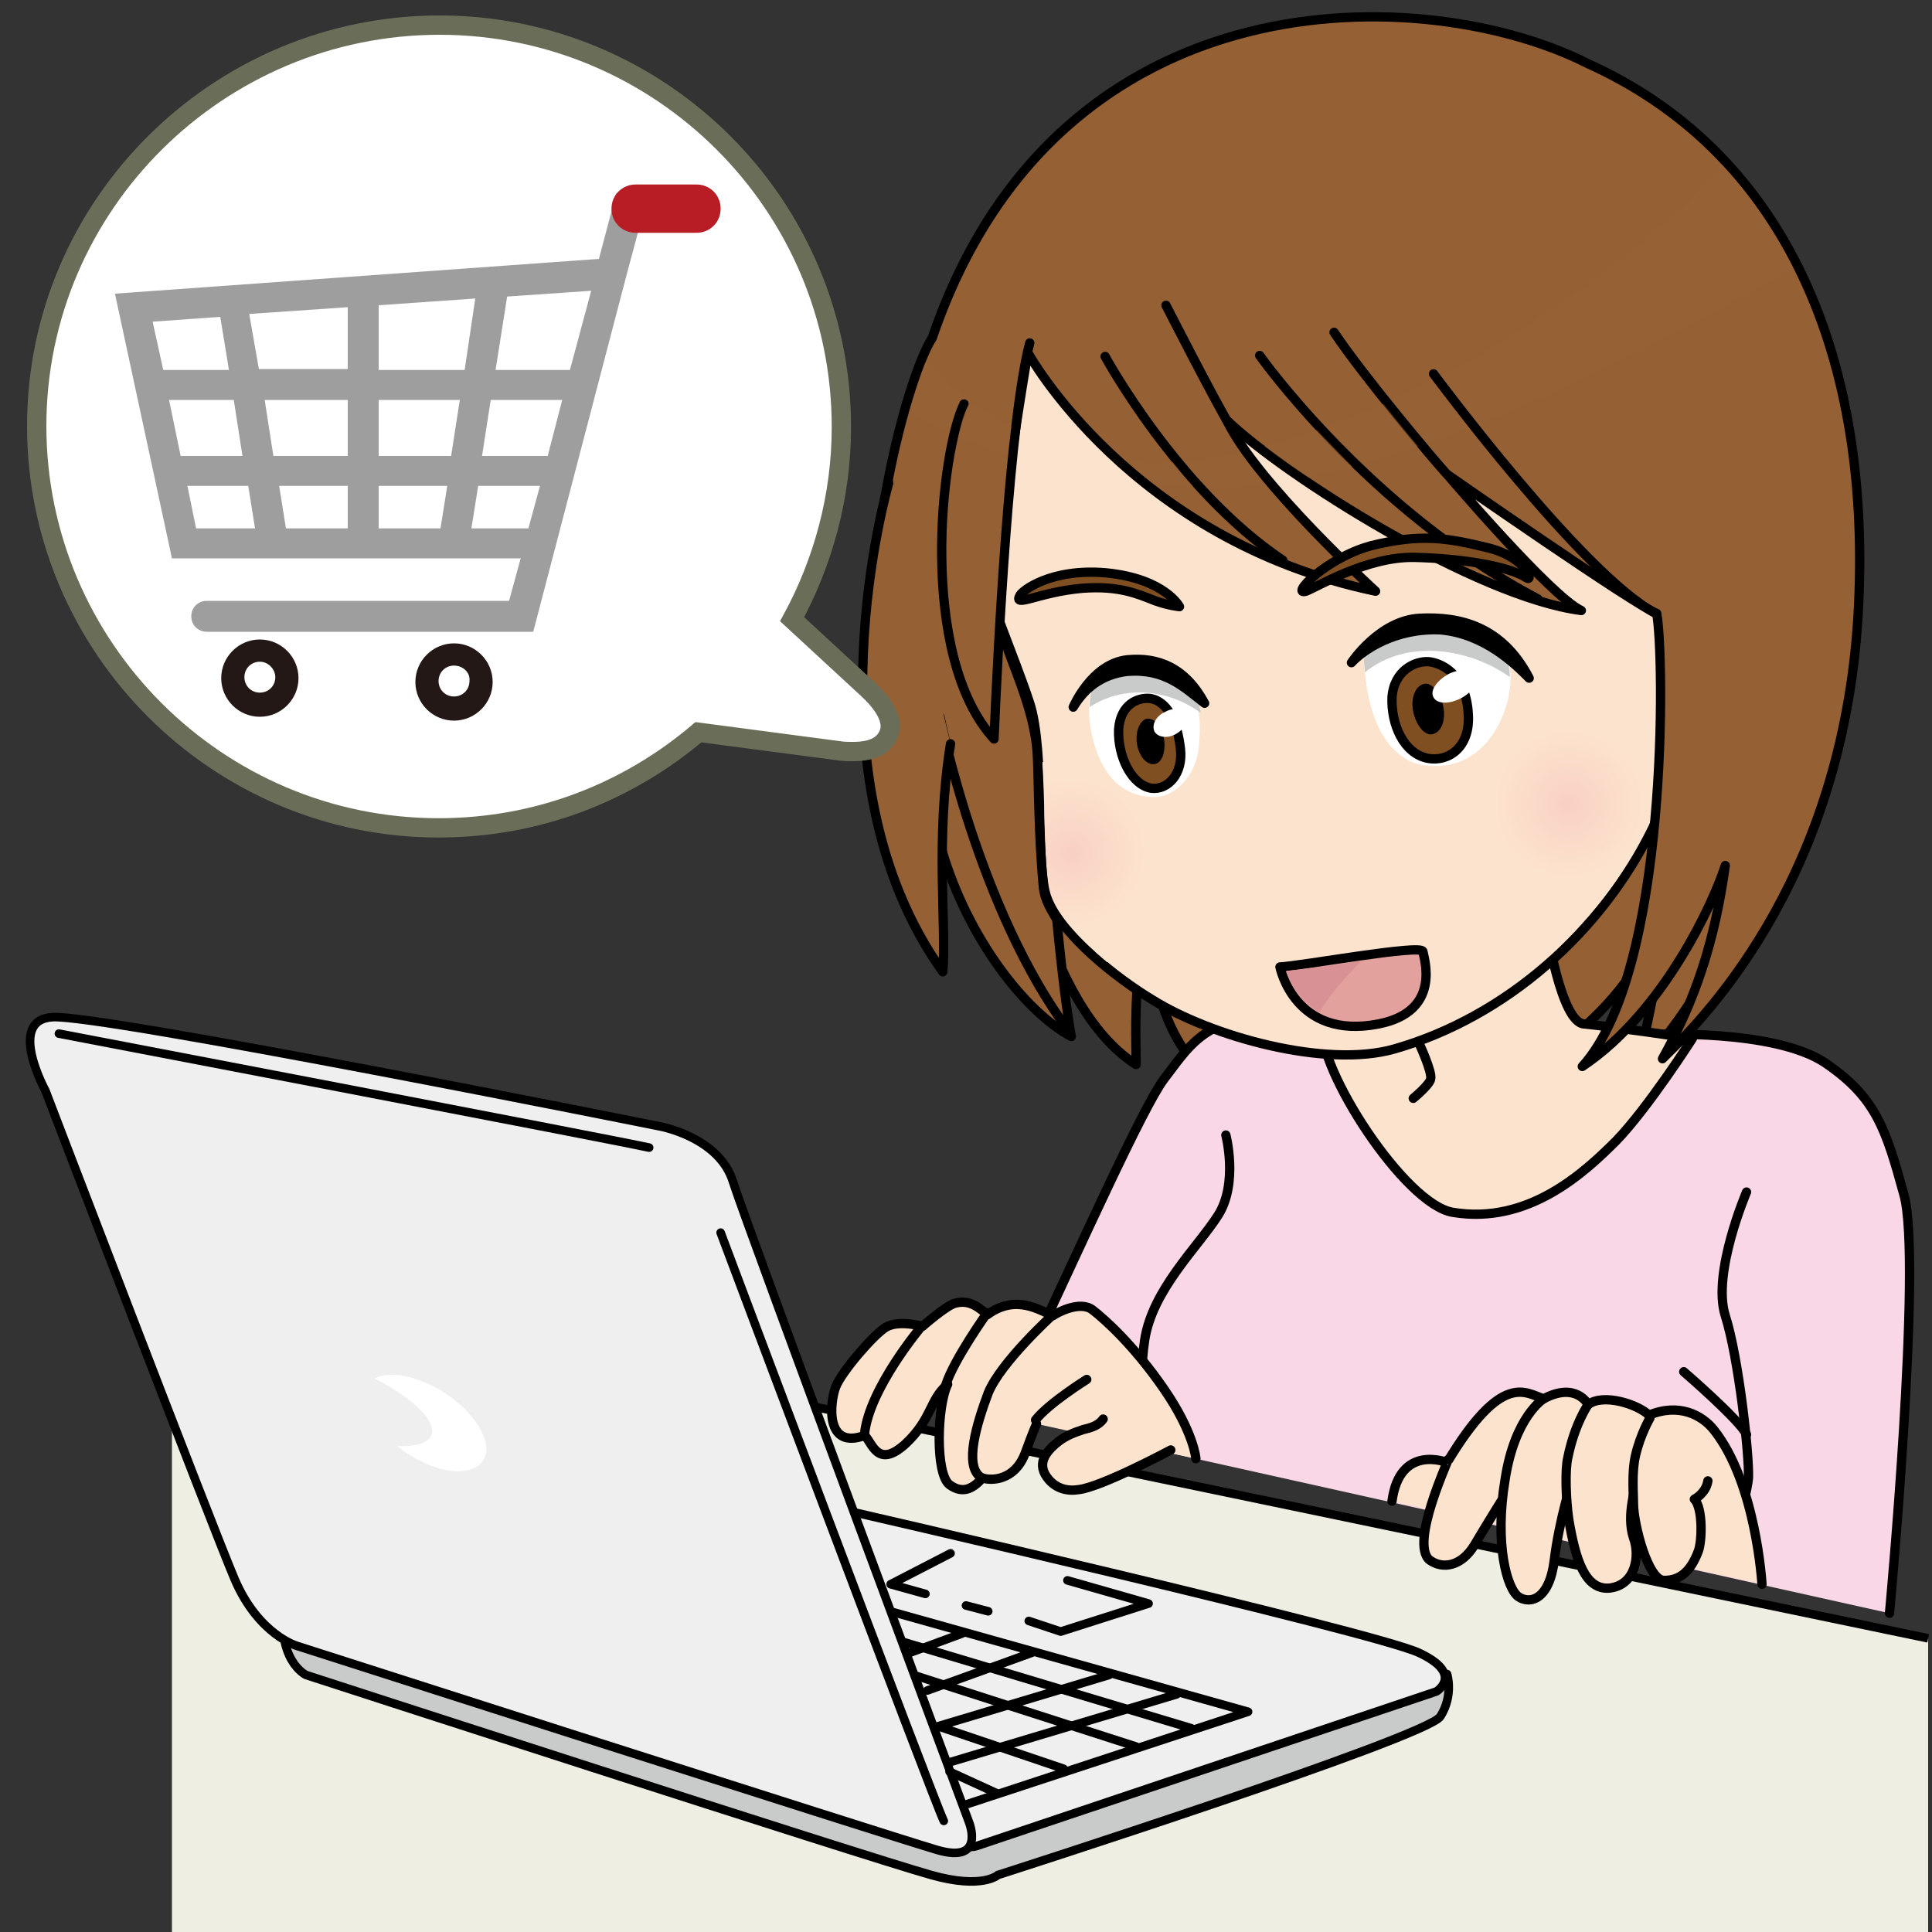 <?xml version="1.0" encoding="utf-8"?>
<!-- Generator: Adobe Illustrator 23.1.1, SVG Export Plug-In . SVG Version: 6.00 Build 0)  -->
<svg version="1.1" id="レイヤー_1" xmlns="http://www.w3.org/2000/svg" xmlns:xlink="http://www.w3.org/1999/xlink" x="0px"
	 y="0px" viewBox="0 0 200 200" style="enable-background:new 0 0 200 200;" xml:space="preserve">
<rect x="0" y="0" width="200" height="200" fill="#333333" stroke="none"/>
<style type="text/css">
	.st0{fill:#ECD29D;stroke:#000000;stroke-width:0.671;stroke-miterlimit:10;}
	.st1{fill:#FFFFFF;stroke:#000000;stroke-width:0.671;stroke-miterlimit:10;}
	.st2{fill:#E60012;stroke:#000000;stroke-width:0.671;stroke-miterlimit:10;}
	.st3{fill:#EFEEE3;}
	.st4{fill:#C9CACA;stroke:#000000;stroke-width:0.888;stroke-linecap:round;stroke-linejoin:round;stroke-miterlimit:10;}
	.st5{fill:#EFEFEF;stroke:#000000;stroke-width:0.888;stroke-linecap:round;stroke-linejoin:round;stroke-miterlimit:10;}
	.st6{fill:none;stroke:#000000;stroke-width:0.888;stroke-miterlimit:10;}
	.st7{fill:none;stroke:#000000;stroke-width:0.888;stroke-linecap:round;stroke-linejoin:round;stroke-miterlimit:10;}
	.st8{fill:#FCE3CD;stroke:#000000;stroke-width:0.888;stroke-linecap:round;stroke-linejoin:round;stroke-miterlimit:10;}
	.st9{fill:#FFFFFF;}
	.st10{fill:#956134;stroke:#000000;stroke-width:0.963;stroke-linecap:round;stroke-linejoin:round;stroke-miterlimit:10;}
	.st11{fill:#F9D7E6;stroke:#000000;stroke-width:0.963;stroke-linecap:round;stroke-linejoin:round;stroke-miterlimit:10;}
	.st12{fill:#FCE3CD;stroke:#000000;stroke-width:0.963;stroke-linecap:round;stroke-linejoin:round;stroke-miterlimit:10;}
	.st13{fill:#7F4F21;stroke:#000000;stroke-width:0.963;stroke-linecap:round;stroke-linejoin:round;stroke-miterlimit:10;}
	.st14{fill:#C9CACA;}
	.st15{stroke:#000000;stroke-width:0.963;stroke-linecap:round;stroke-linejoin:round;stroke-miterlimit:10;}
	.st16{fill:#E2A19C;stroke:#000000;stroke-width:0.963;stroke-linecap:round;stroke-linejoin:round;stroke-miterlimit:10;}
	.st17{fill:none;stroke:#000000;stroke-width:0.963;stroke-linecap:round;stroke-linejoin:round;stroke-miterlimit:10;}
	.st18{fill:url(#SVGID_1_);}
	.st19{fill:url(#SVGID_2_);}
	.st20{opacity:0.5;}
	.st21{fill:#956235;}
	.st22{fill:#D89195;}
	.st23{fill:#FFFFFF;stroke:#6A6E59;stroke-width:2;stroke-miterlimit:10;}
	.st24{fill:#9F9E9F;}
	.st25{fill:#231815;}
	.st26{fill:#B81C25;}
</style>
<g>
	<path class="st0" d="M94.4,348.6c0.2,0.6,2,7.6-3.2,9.2c-5.2,1.7-15.9,2.7-18-0.5c-2.1-3.1,0.7-8.3,2.8-8.9
		C78.2,348,94.4,348.6,94.4,348.6z"/>
	<path class="st1" d="M93.7,343.2c0.6,0.4,5.4,11.5-8.3,10.1c-2.7,0.7-5.6,1.9-10.4-0.9c-4.8-2.8-7.2-8.6-7.2-8.6L93.7,343.2z"/>
	<path class="st0" d="M42.1,340.9c0,0,0.6,9.7,2.2,11.4c1.5,1.8,11.5,8.9,20.2,8.2c8.7-0.6,11-0.3,11.6-2c0.6-1.7,2.2-4.6,1.5-7.5
		C76.8,348.1,44.9,337.8,42.1,340.9z"/>
	<path class="st1" d="M72.1,343.2c0,0,9.2,5.4,5.3,9.7c-2.8,3.1-6.6,0.9-6.6,0.9c-1.6,1.3-11.8,2-16.6-1.3
		c-4.8-3.4-9.6-7.9-9.9-10.8C43.9,338.8,70.6,339.3,72.1,343.2z"/>
	<path class="st2" d="M70.8,353.9c0,0-14.8-8.1-18.9-8.8c-3.6-1.9,2.8-1.6,3.8-1.6C56.6,343.3,75.9,353.7,70.8,353.9z"/>
	<path class="st2" d="M70.7,354.2c1.3,2.7,3.2-10.8,3.2-10.8s-1.5-1.5-2.3,1.1c-0.8,2.5-1,7.7-1,7.7S70.5,353.7,70.7,354.2z"/>
	<path class="st2" d="M78.7,344.7c0,0,8.3,7.9,6.8,8.6c-1.5,0.7-8.4-6.8-9.1-7.8C75.6,344.4,78.7,344.7,78.7,344.7z"/>
	<path class="st2" d="M87.2,342.3c0,0-3,10-2.5,10.8c0.5,0.8,0.9,0.6,1.6-0.6c0.8-1.1,2.9-8.9,3.3-9.3
		C89.9,342.8,87.8,341.5,87.2,342.3z"/>
</g>
<polyline class="st3" points="17.8,200.1 17.8,131.8 199.6,169.6 199.6,200.1 "/>
<path class="st4" d="M149.8,173.3c0,0,0.7,2.2-0.7,4.4c-1.5,2.2-45.8,16.4-45.8,16.4s-1.6,1.5-6.9,0c-6.8-1.9-64.7-20.7-64.7-20.7
	s-3.3-1.5-2.2-8"/>
<path class="st5" d="M101.1,191.1l47.6-16c0,0,2.9-1.8-1.8-4s-60-14.9-60-14.9l-9.1,11.3C77.8,167.4,96,192.9,101.1,191.1z"/>
<line class="st6" x1="17.8" y1="131.8" x2="199.6" y2="169.6"/>
<path class="st5" d="M4.7,112.9c0,0-4-7.3,0.7-7.6c4.7-0.4,62.9,11.3,62.9,11.3s6.2,1.1,7.6,5.8c1.5,4.7,24.4,66.2,24.4,66.2
	s1.8,4.4-3.3,2.9c-5.1-1.5-66.2-21.1-66.2-21.1s-4-1.1-6.5-6.9C21.8,157.6,4.7,112.9,4.7,112.9z"/>
<polyline class="st7" points="95.8,165 92.2,164 98.4,160.8 "/>
<path class="st7" d="M95.8,165"/>
<path class="st7" d="M100,166.2"/>
<line class="st7" x1="102.3" y1="166.8" x2="100" y2="166.2"/>
<polyline class="st7" points="110.5,163.6 118.9,166 109.8,168.9 106.5,167.8 "/>
<path class="st8" d="M6.1,107c0,0,57,10.9,61.1,11.8"/>
<path class="st8" d="M74.6,127.6c0,0,22.1,58.9,23.1,60.9"/>
<polyline class="st7" points="100,186.8 129.2,177.2 92.5,166.9 "/>
<line class="st7" x1="98.4" y1="182.4" x2="121.8" y2="175.4"/>
<line class="st7" x1="94.9" y1="173.5" x2="117.6" y2="180.8"/>
<path class="st9" d="M44.6,147.5c-0.5-1.4-2.7-3.2-5.8-4.8c1.1-0.6,2.9-0.5,4.9,0.3c3.6,1.4,6.2,4.3,6.6,6.5c0.3,1.8-1,2.9-3.2,2.8
	c-1.8-0.1-4.1-1.1-6-2.6C43.8,149.8,45.2,149,44.6,147.5z"/>
<polyline class="st7" points="110.1,183.1 97.1,178.7 114.8,173.4 "/>
<line class="st7" x1="106.8" y1="171.1" x2="96" y2="175"/>
<line class="st7" x1="93.6" y1="170" x2="123.3" y2="178.9"/>
<line class="st7" x1="103.1" y1="185.6" x2="98.3" y2="183.4"/>
<line class="st7" x1="99.6" y1="169.1" x2="93.9" y2="171.2"/>
<g>
	<g>
		<g>
			<g>
				<path class="st10" d="M105.1,83.7c0,0,2.8,20.3,12.5,26.5c0.1-0.6-0.5-8.4,1.2-16.1c0,0-0.3,11.6,5.9,17L141,96.3l16.5,14.3
					c0,0,11.4-4.8,15.4-18.2c-0.8,6.5-2.5,14.1-3.1,17c-0.6,2.9,11.2-11.5,14.2-26.5"/>
				<path class="st11" d="M106.7,147.2c0,0-1.6-3.7,0.4-8.1c4.4-9.3,11.2-24.5,13.4-27.4c2.4-3.1,3.9-6,10.2-6.6
					c6.3-0.6,6.1-0.6,6.1-0.6s3.8,12.1,7,14.5c3.2,2.4,4.6,5.4,7.8,4.5c3.3-1,16.6-7.5,19.6-16.4c0,0,12.4-0.6,17.7,2.9
					c5.3,3.6,6.3,6.8,8.2,13.7c1.9,6.9-1.5,43.3-1.5,43.3"/>
				<path class="st12" d="M160.1,96c0,0,1.5,9.9,3.9,10c2.3,0.2,11.2,1.5,11.2,1.5s-4.6,7.2-7.9,10.6c-3.3,3.3-9.1,8.7-16.9,7.4
					c-5-0.8-14.1-15-13.5-19.3C137.4,102,154.3,92.7,160.1,96z"/>
				<path class="st12" d="M100.3,39.8c0,0-1.2,9.7,0.3,15.7c1.5,6,4.4,12.4,6,17.3c1.6,4.9,0.7,16.9,1.8,20c1.4,4,7.4,8.6,10.9,10.7
					c6.1,3.8,17.9,7.1,25,5.1c11.6-3.3,21.6-12.2,26.8-23c0.5-0.9,3.1-10,3.4-10.1c1.9-0.3,7.9-5.5,7.8-12.5
					c-0.1-7-3.2-10.7-6.7-9.9c-3.5,0.8-4.6,4.1-4.6,4.1s-7.6-31-18.2-32.6c-10.7-1.6-22.1-1.8-29.2-0.8
					C116.5,24.8,104.7,27.4,100.3,39.8z"/>
				<path class="st9" d="M142.6,66.3c-0.7,0.6-1.5,1.4-1.4,2.1c0.2,3.5,1,8.2,4.4,10.2c0.8,0.5,1.9,0.7,2.9,0.7
					c7,0.1,9-9.2,7.3-11.5c-1.2-1.6-3.4-2.3-5.2-2.7c-2.3-0.5-5-0.4-7.1,0.7C143.2,65.9,142.9,66.1,142.6,66.3z"/>
				<path class="st13" d="M147.9,68.5c1.1,0.1,3.9,1.1,4.1,5.5c0.2,3.4-2.1,4.9-4.2,4.5c-2.5-0.5-3.8-3.5-3.7-6.3
					C144.3,69.4,146.5,68.4,147.9,68.5z"/>
				<path d="M146.3,73.7c0.3,1.4,1.2,2.5,2,2.3c0.9-0.2,1.4-1.4,1.1-2.9c-0.3-1.4-1.2-2.5-2-2.3C146.5,71,146,72.3,146.3,73.7z"/>
				<path class="st9" d="M148.4,72.2c0.4,0.7,1.6,0.7,2.8,0.1c1.2-0.6,1.9-1.7,1.5-2.4c-0.4-0.7-1.6-0.7-2.8-0.1
					C148.7,70.5,148,71.5,148.4,72.2z"/>
				<path class="st14" d="M141.3,69.6c0-0.4-0.1-0.8-0.1-1.2c0-0.7,0.7-1.5,1.4-2.1c0.3-0.2,0.6-0.4,0.8-0.5
					c2.1-1.1,4.8-1.2,7.1-0.7c1.8,0.4,4.1,1.2,5.2,2.7c0.4,0.5,0.6,1.3,0.6,2.3C152.3,67.2,145.7,66,141.3,69.6z"/>
				<path class="st15" d="M139.9,68.6c0,0,2.9-4.4,7.1-4.6c4.1-0.2,8.5,0.8,11.3,6.2c-1.4-1.4-4.6-4.6-9.2-5
					C144.4,65,141.1,67.3,139.9,68.6z"/>
				<path class="st13" d="M105.6,61.6c0.2-0.4,3.1-2.8,8.9-2.3c6.1,0.6,7.6,3.5,7.6,3.5s-1.1-0.1-2.5-0.6c-1.8-0.7-3.7-1.6-7.6-1.3
					C107.5,61.3,104.8,63,105.6,61.6z"/>
				<path class="st16" d="M132.5,100.1c0,0,1.5,7.6,10.2,5.9c6.6-1.3,4.7-6.8,4.6-7.5C147.2,97.7,134.7,100,132.5,100.1z"/>
				<path class="st17" d="M146.9,108c0,0,1.4,3,1.2,3.7c-0.1,0.6-1.8,2-1.8,2"/>
				<path class="st11" d="M180.8,123.4c0,0-3.6,8.4-2.2,12.8c1.4,4.4,2.5,14.5,2.4,16.8c-0.2,2.3-2.5,9.3-2.5,9.3"/>
				<path class="st11" d="M174.3,142c0,0,5.8,5,6.5,6.5"/>
				<path class="st11" d="M126.9,117.5c0,0,1.3,5-0.8,8.3c-2.1,3.3-6.8,7.7-7.6,12.9c-0.8,5.3,0.2,10,0.2,10"/>
				<g>
					
						<radialGradient id="SVGID_1_" cx="-2818.544" cy="78.516" r="9.764" gradientTransform="matrix(-0.976 -0.217 -0.217 0.976 -2571.445 -605.051)" gradientUnits="userSpaceOnUse">
						<stop  offset="6.576850e-03" style="stop-color:#F9D0C3"/>
						<stop  offset="0.778" style="stop-color:#FCE3CD"/>
					</radialGradient>
					<path class="st18" d="M165,73.7c-5.9-1.3-11.7,2.4-13,8.3c-1.3,5.9,2.4,11.7,8.3,13c1.3,0.3,2.7,0.3,3.9,0.1
						c2.6-2.9,4.8-6.2,6.5-9.7c0.2-0.4,0.9-2.7,1.6-4.7c0.1-0.3,0.2-0.6,0.3-0.9C171.1,76.8,168.4,74.5,165,73.7z"/>
					
						<radialGradient id="SVGID_2_" cx="-2769.341" cy="94.611" r="9.763" gradientTransform="matrix(-0.976 -0.217 -0.217 0.976 -2571.445 -605.051)" gradientUnits="userSpaceOnUse">
						<stop  offset="6.576850e-03" style="stop-color:#F9D0C3"/>
						<stop  offset="0.778" style="stop-color:#FCE3CD"/>
					</radialGradient>
					<path class="st19" d="M121.7,91.7c1.3-5.9-2.4-11.7-8.3-13c-1.9-0.4-3.8-0.3-5.5,0.2c0.1,1.8,0.2,3.8,0.2,5.6
						c0.1,3.5,0.2,6.8,0.7,8.2c0.8,2.3,3.3,4.8,5.8,6.9C118.1,98.4,120.9,95.5,121.7,91.7z"/>
				</g>
				<path class="st9" d="M113.3,70.8c-0.8,0.9-0.6,3.5-0.4,4.6c1.2,6.6,5,7.2,6.9,7.1c2-0.2,4-2.3,4.3-5.1c0.2-2,0.3-5.3-1.5-6.7
					C121.4,69.5,116.6,67.1,113.3,70.8z"/>
				<path class="st13" d="M119,72.3c0.9,0.1,2.7,0.9,3.2,5.2c0.3,2.6-1.3,4.3-3,4.1c-2-0.3-3.5-3.2-3.4-6.1
					C116,72.8,117.9,72.2,119,72.3z"/>
				<path d="M117.7,77c0.2,1.3,1,2.2,1.8,2.1c0.8-0.1,1.2-1.3,1-2.6c-0.2-1.3-1-2.2-1.8-2.1C118,74.6,117.5,75.7,117.7,77z"/>
				<path class="st9" d="M119.5,75.7c0.3,0.6,1.3,0.8,2.2,0.3c0.9-0.5,1.4-1.4,1.1-2.1c-0.3-0.6-1.3-0.7-2.2-0.2
					C119.7,74.1,119.2,75,119.5,75.7z"/>
				<path class="st14" d="M112.8,73.2c0-0.9,0.1-1.9,0.6-2.3c3.3-3.7,8.1-1.3,9.4-0.2c0.9,0.7,1.3,1.9,1.5,3.1
					C120.9,71.3,116.3,70.9,112.8,73.2z"/>
				<path class="st15" d="M111.1,73.2c0,0,1.9-4.5,5.6-4.9c3.2-0.3,6,0.8,8,4.5c-2.2-1.7-4.1-3.6-8-3.3
					C114.1,69.8,112.3,71.2,111.1,73.2z"/>
				<g>
					<path class="st10" d="M106.4,36.5c0,0,10.6,19.4,36,24.7c0,0-12.4-11.3-15.4-17.7c5.9,5.7,25.8,18.3,36.7,19.7
						c-3.1-1.4-13.9-14.1-13.9-14.1s19.5,13.6,21.7,14.4c0.8,4.2,1.3,37-7.7,46.9c8.4-5.6,13.6-17,14.8-20.8
						c-1.1,7.9-3.1,13.9-6.5,20c5.2-5,19-19.7,20.3-46.9c1.3-27.2-8.5-47.3-28-56.1C147.9-1.8,109.5-3.2,96.5,35
						c-2.2,3.2-8.3,23-5.5,41.8c0.7,4.8,2.1-0.2,4.2,4.3c1.2,2.6,1.5,4.1,2.3,6.9c2.7,9.2,8.7,16.8,13.4,19.3
						c-0.4-2.1-1-6.8-1.5-12.1c-0.5-0.9-1.3-2-1.4-3.5c-0.5-5.3-0.5-11.3-0.6-13.2c-0.2-6-3.9-11.7-4.3-15.8
						C102.7,58.4,106.4,36.5,106.4,36.5z"/>
					<path class="st17" d="M138.1,34.4c3,4.5,10.4,13.3,11.6,14.6"/>
					<path class="st17" d="M148.4,38.7c0,0,15.4,20.8,23,24.8"/>
					<path class="st17" d="M120.7,31.6c0,0,5.1,10,6.8,12.8"/>
					<path class="st17" d="M130.4,36.8c0,0,11.3,16,28.8,25.2"/>
					<path class="st17" d="M114.4,36.9c0,0,7.5,13.8,18.4,21.1"/>
					<path class="st10" d="M99.8,41.8c-2.4,4.8-4.8,26.1,3.1,34.7c0.4-9.4,1.6-33,3.7-41"/>
					<path class="st17" d="M97.3,74.2c0,0,4,20.1,13.4,32.6"/>
				</g>
			</g>
		</g>
		<g>
			<g class="st20">
				<path class="st21" d="M149.2,38.9c0.6,0.8,2,2.7,3.9,5c13.3-5.3,26.1-12.4,32.5-16.2c-2-3.9-4.4-7.5-7.3-10.6
					C172.6,23.9,161.5,32.5,149.2,38.9z"/>
				<path class="st21" d="M99.3,41.6c0.1-0.2,0.4-0.3,0.7-0.2c0.1,0,0.1,0.1,0.1,0.1l0.1-0.1c-1.8-1.3-3.2-2.7-4.4-3.9
					c-0.5,1.3-1.1,3.1-1.7,5.2c1.1,0.6,2.4,1.4,4.1,2.1C98.6,43.4,99,42.3,99.3,41.6z"/>
				<path class="st21" d="M152.1,44.3c-1.8-2.3-3.2-4.1-3.8-4.9c-1.4,0.7-2.8,1.4-4.2,2c1.3,1.6,2.6,3.2,3.7,4.5
					C149.2,45.4,150.6,44.9,152.1,44.3z"/>
				<path class="st21" d="M136.3,44.5c-1.8,0.6-3.6,1.2-5.4,1.7c1.3,1,2.8,2.1,4.5,3.2c1.5-0.3,3-0.7,4.6-1.1
					C138.7,47,137.5,45.7,136.3,44.5z"/>
				<path class="st21" d="M122.6,47.8c0.7,0.9,1.5,1.8,2.4,2.7c0.3,0,0.5,0,0.8,0c1.7,0,3.4-0.1,5.2-0.3c-0.9-1.1-1.8-2.3-2.6-3.3
					c-0.9,0.2-1.8,0.4-2.6,0.5C124.7,47.5,123.6,47.7,122.6,47.8z"/>
				<path class="st21" d="M146.8,46.2c-1.1-1.3-2.3-2.8-3.6-4.4c-1.9,0.9-3.8,1.6-5.8,2.3c1.1,1.2,2.4,2.5,3.8,3.8
					C143,47.5,144.9,46.9,146.8,46.2z"/>
				<path class="st21" d="M121.4,47.8c-1.6,0.1-3.2,0.1-4.7-0.1c0.9,0.8,1.9,1.6,2.9,2.4c1.3,0.1,2.6,0.2,3.9,0.2
					C122.8,49.6,122.1,48.7,121.4,47.8z"/>
				<path class="st21" d="M100.2,42c-0.4,0.7-0.7,1.8-1,3.2c1.5,0.6,3.2,1.3,5.1,1.9c0.1-1,0.3-2,0.4-2.9c-1.6-0.9-3.1-1.8-4.4-2.8
					l-0.1,0.1C100.3,41.6,100.3,41.8,100.2,42z"/>
			</g>
		</g>
		<path class="st12" d="M123.8,151c0,0-0.2-2.7-3.3-7.2c-3.1-4.5-6.1-7.2-7.4-8.2c-1.3-1-3.7,0.3-4.1,0.6c-1.3-0.5-3.8-2.3-6.8-0.1
			c-1.2-1.1-2.1-1.5-3.3-1.2c-0.9,0.2-3.4,2.4-3.4,2.4s-2.5-0.7-3.8,0.1c-1.2,0.7-4.6,4.6-5.2,6.2c-0.6,1.6-1.1,6.5,3,5
			c0.8,0.7,1.3,3.5,4.2,0.9c2.8-2.6,2.5-4.6,4.4-6.2c-1.1,2.2-1.3,9.3,0.2,10.4c1.5,1.1,2.6,0.2,3.4-0.7c0.9,0.3,3.3,0.3,4.4-2.5
			c0.8-2.2,1.2-3.1,1.2-3.1"/>
		<path class="st17" d="M95.4,137.3c0,0-5.4,6.4-5.9,11.1"/>
		<path class="st17" d="M102.2,135.9c0,0-3.5,4.9-4.3,7.5"/>
		<path class="st17" d="M109,136.1c0,0-5.4,4.9-6.7,8.1c-1.2,3.2-2.5,7.5-0.8,8.7"/>
		<path class="st17" d="M112.5,142.8c0,0-4,2.5-5.3,4.2"/>
		<path class="st12" d="M121.2,150.1c0,0-7.1,3.8-9.5,4.1c-1.2,0.2-2.3-0.1-3.1-1c-1.4-1.6-0.4-2.9,1-4c0.8-0.6,1.6-0.9,2.5-1.2
			c0.8-0.2,1.6-0.4,2.1-1.1"/>
		<g>
			<path class="st12" d="M182.4,164c0,0-0.6-10.5-5-16c-1.2-1.5-3.6-2.8-6.7-1.5c-1.1-1.1-4.7-2.3-6.3-1.1c0,0-1.2-2.4-4.6-0.6
				c-1.9-0.6-4.3-2.9-10,6.6c0,0-4.9-2-5.7,4"/>
			<path class="st12" d="M159.8,144.8c0,0-3,1.8-4,8.4c-1.1,6.6,0.2,11.3,1.4,12.1c1.2,0.8,3.2,0.3,3.7-3.8c0.5-4.1,1.8-8.2,1.8-8.2
				"/>
			<path class="st12" d="M149.9,151.1c0.1,0-4,8.7-1.9,10.4c1.4,1,3.3,0.6,4.6-1.5c1.3-2.2,2.8-4.6,2.8-4.6"/>
			<path class="st12" d="M164.4,145.4c0,0-1.4,2-2.1,5.5c-0.3,1.2-0.2,4.4,0.1,6.4c0.7,4.2,1.7,7.3,4.2,7.1c2.7-0.3,3.2-3.3,2.5-5.2
				c-0.8-2.4,0.3-5.3,0.3-6.1"/>
		</g>
	</g>
	<path class="st10" d="M92,50c0,0-8.9,30.4,5.6,50.6c0.4-4.7-0.8-13.7,0.8-23.6"/>
	<path class="st12" d="M175.4,155.2c0,0,1.2-0.6,1.4-1.9"/>
	<path class="st12" d="M170.8,146.8c0,0-1,1.7-1.5,3.9c-0.4,1.7-0.2,4-0.2,5c0,2,1.5,8,3.2,7.9c1.6,0,2.7-0.9,3.5-3
		c0.4-1,0.5-4.5-0.4-5.4"/>
	<path class="st22" d="M138.9,99.8c-2.2,0.3-4.6,0.6-5.7,0.7c0.2,1,1.3,3.1,3.4,4.3c1.1-2,2.8-3.7,4.3-5.3
		C140.2,99.5,139.5,99.7,138.9,99.8z"/>
	<path class="st13" d="M135.2,61.2c1.1-0.4,6.3-3.6,11.2-3.5c4.9,0.1,9.7,0.9,11.6,2.1c0.8,0.6,0.1-2.1-4-3.1
		c-4.1-1-6.9-1.5-12.1-0.2C137.2,57.8,133.5,61.7,135.2,61.2z"/>
</g>
<path class="st23" d="M89.8,71.3L82,64.1c3.2-5.9,5.1-12.7,5.1-19.9c0-23-18.7-41.6-41.6-41.6S3.8,21.2,3.8,44.1
	s18.7,41.6,41.6,41.6c10.3,0,19.6-3.7,26.9-9.9l14.4,1.9c0.6,0.1,1.1,0.1,1.6,0.1c2.3,0,3.2-0.8,3.6-1.6
	C92.4,75.3,92.4,73.7,89.8,71.3z"/>
<g>
	<polygon class="st9" points="63.2,28.3 13.8,31.9 19.1,56.3 56,56.3 	"/>
	<path class="st24" d="M72.5,20h-8.7L62,26.8l-50.1,3.6l5.9,27.4h36.1l-1.2,4.4H21.4c-0.9,0-1.6,0.7-1.6,1.6c0,0.9,0.7,1.6,1.6,1.6
		h33.8l9.6-36.7l1.5-5.6h6.3c0.9,0,1.6-0.7,1.6-1.6C74.1,20.7,73.4,20,72.5,20z M39.2,31.6l10-0.7l-1.1,7.4h-8.9V31.6z M47.6,41.4
		l-0.9,5.8h-7.5v-5.8H47.6z M27.4,41.4H36v5.8h-7.7L27.4,41.4z M36,31.8v6.4h-9.2l-1-5.7L36,31.8z M25.1,47.2h-6.4l-1.2-5.8h6.7
		L25.1,47.2z M15.8,33.3l7-0.5l0.9,5.5h-6.8L15.8,33.3z M20.3,54.7l-0.9-4.4h6.3l0.7,4.4H20.3z M29.6,54.7l-0.7-4.4H36v4.4H29.6z
		 M39.2,54.7v-4.4h7.1l-0.7,4.4H39.2z M54.7,54.7h-5.9l0.7-4.4h6.4L54.7,54.7z M56.7,47.2h-6.8l0.9-5.8h7.4L56.7,47.2z M59,38.3
		h-7.7l1.2-7.6l8.7-0.6L59,38.3z"/>
	<path class="st25" d="M26.9,74.2c-2.2,0-4-1.8-4-4c0-2.2,1.8-4,4-4c2.2,0,4,1.8,4,4C30.9,72.4,29.1,74.2,26.9,74.2z M26.9,68.5
		c-0.9,0-1.6,0.7-1.6,1.6c0,0.9,0.7,1.6,1.6,1.6c0.9,0,1.6-0.7,1.6-1.6C28.5,69.3,27.8,68.5,26.9,68.5z"/>
	<path class="st25" d="M47,74.6c-2.2,0-4-1.8-4-4c0-2.2,1.8-4,4-4c2.2,0,4,1.8,4,4C51,72.8,49.2,74.6,47,74.6z M47,68.9
		c-0.9,0-1.6,0.7-1.6,1.6c0,0.9,0.7,1.6,1.6,1.6c0.9,0,1.6-0.7,1.6-1.6C48.7,69.6,47.9,68.9,47,68.9z"/>
	<path class="st26" d="M72.1,24.1h-6.3c-1.4,0-2.5-1.1-2.5-2.5s1.1-2.5,2.5-2.5h6.3c1.4,0,2.5,1.1,2.5,2.5S73.5,24.1,72.1,24.1z"/>
</g>
</svg>
